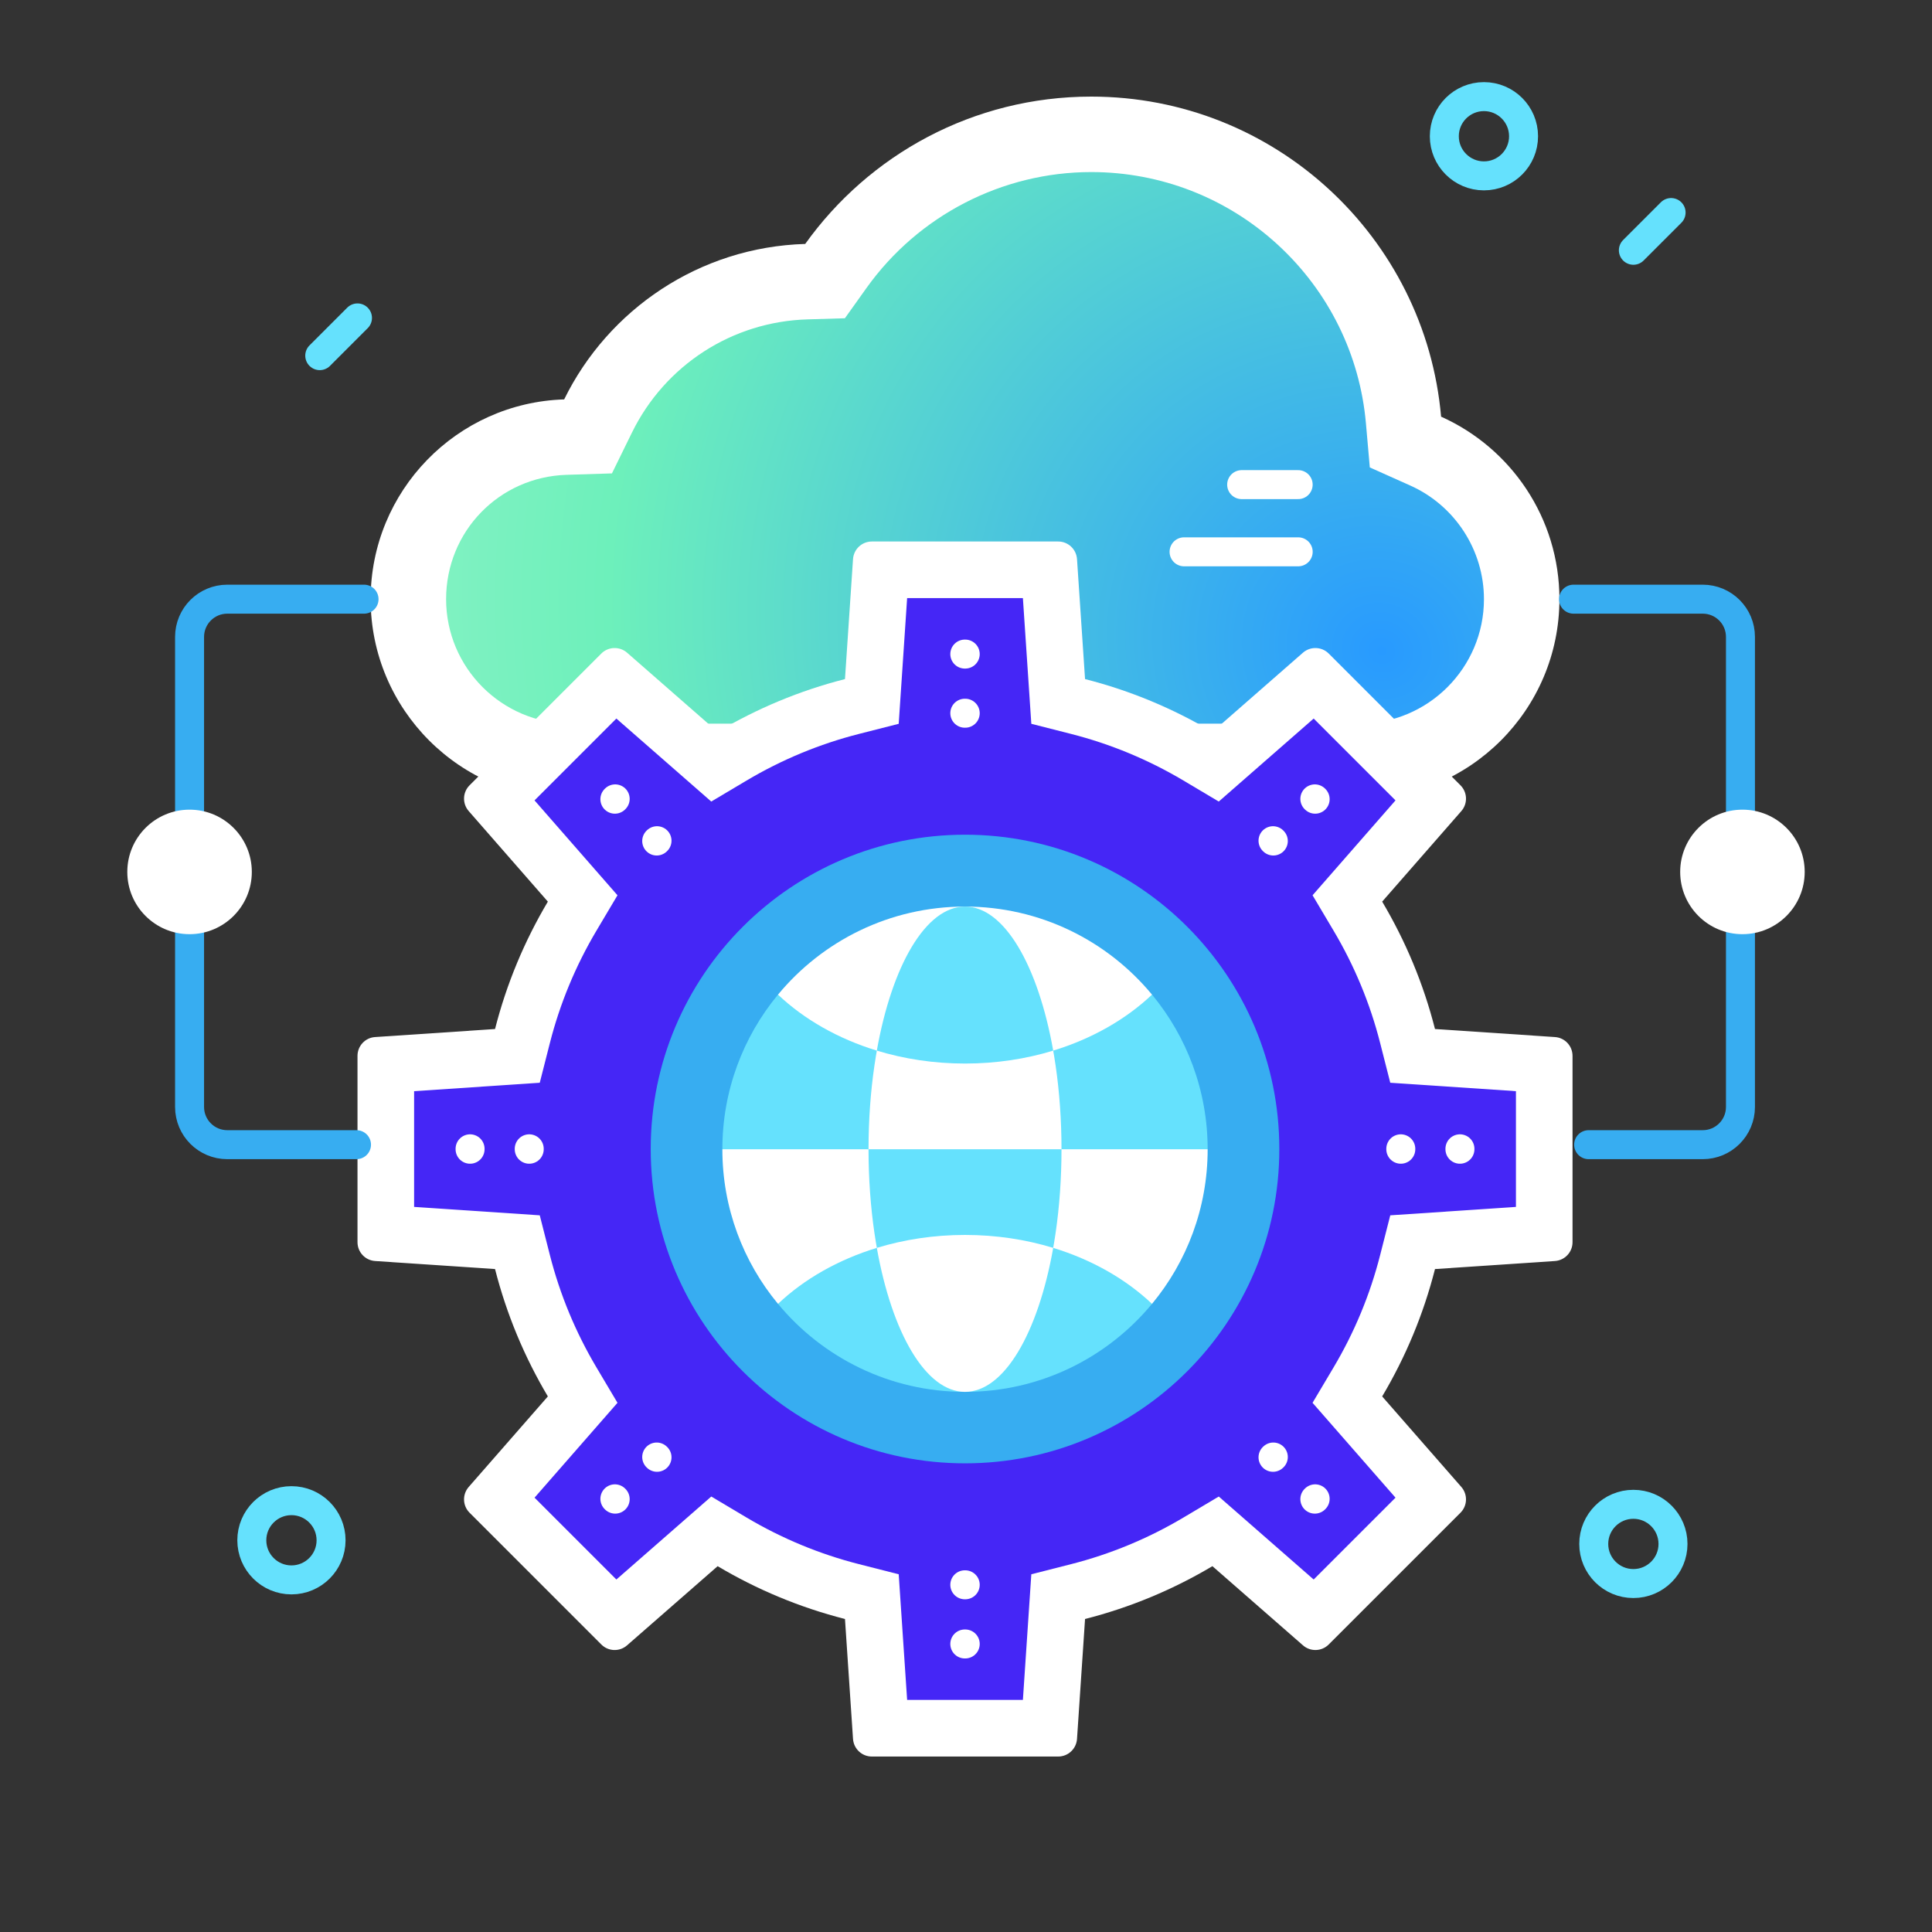<svg width="100" height="100" viewBox="0 0 100 100" fill="none" xmlns="http://www.w3.org/2000/svg">
<rect x="0" y="0" width="100" height="100" fill="#333333" stroke="none"/>
<path d="M74.591 21.566C73.774 12.282 65.98 5 56.483 5C50.377 5 44.975 8.01 41.678 12.626C36.193 12.789 31.48 16.026 29.201 20.673C23.64 20.848 19.184 25.409 19.184 31.013C19.184 36.728 23.817 41.361 29.532 41.361H70.367C76.082 41.361 80.715 36.728 80.715 31.013C80.715 26.803 78.2 23.183 74.591 21.566Z" fill="white"/>
<path d="M29.532 37.455C25.98 37.455 23.09 34.565 23.09 31.013C23.09 27.514 25.828 24.687 29.324 24.577L31.674 24.503L32.709 22.392C34.425 18.892 37.906 16.646 41.794 16.531L43.731 16.473L44.857 14.896C47.536 11.146 51.882 8.906 56.483 8.906C60.075 8.906 63.506 10.245 66.146 12.675C68.772 15.092 70.389 18.372 70.7 21.909L70.901 24.194L72.995 25.131C75.312 26.169 76.809 28.478 76.809 31.013C76.809 34.565 73.919 37.455 70.367 37.455H29.532Z" fill="url(#paint0_radial_1435_51909)"/>
<path d="M67.193 25.084H64.268" stroke="white" stroke-width="1.5" stroke-miterlimit="10" stroke-linecap="round" stroke-linejoin="round"/>
<path d="M67.194 28.562H61.287" stroke="white" stroke-width="1.5" stroke-miterlimit="10" stroke-linecap="round" stroke-linejoin="round"/>
<path d="M80.484 53.678L74.275 53.262C73.678 50.914 72.748 48.7 71.541 46.668L75.639 41.981C75.977 41.594 75.957 41.01 75.594 40.647L68.775 33.828C68.412 33.465 67.828 33.446 67.441 33.783L62.754 37.883C60.725 36.676 58.51 35.746 56.162 35.149L55.746 28.94C55.711 28.426 55.285 28.028 54.772 28.028H45.127C44.613 28.028 44.188 28.426 44.152 28.94L43.736 35.149C41.389 35.746 39.174 36.676 37.145 37.883L32.457 33.783C32.07 33.446 31.486 33.465 31.123 33.828L24.305 40.647C23.941 41.01 23.922 41.594 24.26 41.981L28.357 46.668C27.15 48.7 26.221 50.914 25.623 53.262L19.414 53.678C18.902 53.711 18.504 54.137 18.504 54.653V64.295C18.504 64.809 18.902 65.235 19.414 65.27L25.623 65.686C26.221 68.033 27.15 70.248 28.357 72.279L24.26 76.965C23.922 77.354 23.941 77.936 24.305 78.299L31.123 85.117C31.486 85.483 32.07 85.502 32.457 85.162L37.145 81.065C39.174 82.272 41.389 83.201 43.736 83.799L44.152 90.008C44.188 90.52 44.613 90.918 45.127 90.918H54.772C55.285 90.918 55.711 90.52 55.746 90.008L56.162 83.799C58.51 83.201 60.725 82.272 62.754 81.065L67.441 85.162C67.828 85.502 68.412 85.483 68.775 85.117L75.594 78.299C75.957 77.936 75.977 77.354 75.639 76.965L71.541 72.279C72.748 70.248 73.678 68.033 74.275 65.686L80.484 65.27C80.996 65.235 81.394 64.809 81.394 64.295V54.653C81.394 54.137 80.996 53.711 80.484 53.678Z" fill="white"/>
<path d="M46.953 87.988L46.517 81.484L44.459 80.96C42.418 80.44 40.461 79.628 38.642 78.547L36.816 77.46L31.904 81.755L27.668 77.519L31.961 72.609L30.876 70.783C29.794 68.962 28.982 67.004 28.462 64.963L27.938 62.905L21.434 62.469V56.479L27.938 56.043L28.462 53.985C28.982 51.944 29.794 49.986 30.876 48.165L31.961 46.339L27.667 41.428L31.903 37.192L36.815 41.488L38.642 40.401C40.461 39.32 42.418 38.508 44.459 37.988L46.517 37.464L46.953 30.958H52.945L53.381 37.464L55.439 37.988C57.481 38.508 59.438 39.32 61.256 40.401L63.083 41.488L67.995 37.192L72.231 41.428L67.938 46.339L69.022 48.165C70.105 49.986 70.917 51.944 71.436 53.985L71.96 56.043L78.465 56.479V62.469L71.96 62.905L71.436 64.963C70.917 67.004 70.105 68.962 69.022 70.783L67.937 72.609L72.231 77.519L67.995 81.755L63.083 77.46L61.256 78.547C59.438 79.628 57.481 80.44 55.439 80.96L53.381 81.484L52.945 87.988H46.953Z" fill="#4526F6"/>
<path d="M49.949 43.204C40.965 43.204 33.681 50.488 33.681 59.473C33.681 68.458 40.964 75.742 49.949 75.742C58.934 75.742 66.218 68.458 66.218 59.473C66.218 50.488 58.934 43.204 49.949 43.204Z" fill="#37ADF1"/>
<path d="M49.96 33.855H49.938" stroke="white" stroke-width="1.5" stroke-miterlimit="10" stroke-linecap="round" stroke-linejoin="round"/>
<path d="M49.96 36.916H49.938" stroke="white" stroke-width="1.5" stroke-miterlimit="10" stroke-linecap="round" stroke-linejoin="round"/>
<path d="M49.96 82.029H49.938" stroke="white" stroke-width="1.5" stroke-miterlimit="10" stroke-linecap="round" stroke-linejoin="round"/>
<path d="M49.96 85.091H49.938" stroke="white" stroke-width="1.5" stroke-miterlimit="10" stroke-linecap="round" stroke-linejoin="round"/>
<path d="M68.072 41.366L68.056 41.35" stroke="white" stroke-width="1.5" stroke-miterlimit="10" stroke-linecap="round" stroke-linejoin="round"/>
<path d="M65.907 43.531L65.891 43.515" stroke="white" stroke-width="1.5" stroke-miterlimit="10" stroke-linecap="round" stroke-linejoin="round"/>
<path d="M34.007 75.43L33.991 75.415" stroke="white" stroke-width="1.5" stroke-miterlimit="10" stroke-linecap="round" stroke-linejoin="round"/>
<path d="M31.842 77.595L31.826 77.579" stroke="white" stroke-width="1.5" stroke-miterlimit="10" stroke-linecap="round" stroke-linejoin="round"/>
<path d="M75.566 59.484V59.462" stroke="white" stroke-width="1.5" stroke-miterlimit="10" stroke-linecap="round" stroke-linejoin="round"/>
<path d="M72.505 59.484V59.462" stroke="white" stroke-width="1.5" stroke-miterlimit="10" stroke-linecap="round" stroke-linejoin="round"/>
<path d="M27.393 59.484V59.462" stroke="white" stroke-width="1.5" stroke-miterlimit="10" stroke-linecap="round" stroke-linejoin="round"/>
<path d="M24.331 59.484V59.462" stroke="white" stroke-width="1.5" stroke-miterlimit="10" stroke-linecap="round" stroke-linejoin="round"/>
<path d="M68.056 77.595L68.072 77.579" stroke="white" stroke-width="1.5" stroke-miterlimit="10" stroke-linecap="round" stroke-linejoin="round"/>
<path d="M65.891 75.43L65.907 75.415" stroke="white" stroke-width="1.5" stroke-miterlimit="10" stroke-linecap="round" stroke-linejoin="round"/>
<path d="M33.991 43.531L34.007 43.515" stroke="white" stroke-width="1.5" stroke-miterlimit="10" stroke-linecap="round" stroke-linejoin="round"/>
<path d="M31.826 41.366L31.842 41.35" stroke="white" stroke-width="1.5" stroke-miterlimit="10" stroke-linecap="round" stroke-linejoin="round"/>
<path d="M81.445 31.013H88.133C89.212 31.013 90.086 31.887 90.086 32.966V57.295C90.086 58.374 89.212 59.248 88.133 59.248H82.227" stroke="#37ADF1" stroke-width="1.5" stroke-miterlimit="10" stroke-linecap="round" stroke-linejoin="round"/>
<path d="M18.843 31.013H11.765C10.686 31.013 9.812 31.887 9.812 32.966V57.295C9.812 58.374 10.686 59.248 11.765 59.248H18.452" stroke="#37ADF1" stroke-width="1.5" stroke-miterlimit="10" stroke-linecap="round" stroke-linejoin="round"/>
<path d="M90.189 48.353C91.968 48.353 93.411 46.91 93.411 45.13C93.411 43.35 91.968 41.908 90.189 41.908C88.409 41.908 86.966 43.35 86.966 45.13C86.966 46.91 88.409 48.353 90.189 48.353Z" fill="white"/>
<path d="M9.812 48.353C11.591 48.353 13.034 46.91 13.034 45.13C13.034 43.35 11.591 41.908 9.812 41.908C8.032 41.908 6.589 43.35 6.589 45.13C6.589 46.91 8.032 48.353 9.812 48.353Z" fill="white"/>
<path d="M62.508 59.484C62.508 62.525 61.428 65.314 59.629 67.486H40.268C38.469 65.314 37.389 62.525 37.389 59.484L49.885 58.508L62.508 59.484Z" fill="white"/>
<path d="M54.943 59.484C54.943 62.525 54.514 65.314 53.799 67.486H46.1C45.385 65.314 44.955 62.525 44.955 59.484C44.955 59.285 44.957 59.088 44.961 58.893L49.885 58.508L54.938 58.898C54.941 59.094 54.943 59.287 54.943 59.484Z" fill="#65E1FD"/>
<path d="M62.508 59.484H54.943L50 58.508L44.955 59.484H37.389C37.389 56.445 38.471 53.656 40.268 51.482H59.629C61.426 53.656 62.508 56.445 62.508 59.484Z" fill="#65E1FD"/>
<path d="M54.943 59.484H44.955C44.955 56.445 45.385 53.656 46.1 51.482H53.799C54.514 53.656 54.943 56.445 54.943 59.484Z" fill="white"/>
<path d="M54.513 64.59C56.521 65.203 58.278 66.209 59.628 67.487C57.324 70.271 53.844 72.043 49.948 72.043C46.055 72.043 42.573 70.271 40.269 67.487C41.62 66.209 43.376 65.203 45.384 64.59L54.513 64.59Z" fill="#65E1FD"/>
<path d="M54.513 54.38C56.521 53.766 58.278 52.76 59.628 51.482C57.327 48.699 53.844 46.924 49.948 46.924C46.053 46.924 42.573 48.698 40.269 51.482C41.62 52.76 43.376 53.766 45.384 54.379L54.513 54.38Z" fill="white"/>
<path d="M45.384 64.59C46.8 64.158 48.339 63.92 49.949 63.92C51.559 63.92 53.1 64.158 54.514 64.59C53.735 68.981 51.983 72.043 49.949 72.043C47.914 72.043 46.163 68.981 45.384 64.59Z" fill="white"/>
<path d="M45.384 54.38C46.163 49.986 47.914 46.924 49.949 46.924C51.983 46.924 53.735 49.987 54.514 54.38C53.1 54.812 51.559 55.049 49.949 55.049C48.339 55.049 46.8 54.811 45.384 54.38Z" fill="#65E1FD"/>
<path d="M15.085 81.775C16.218 81.775 17.136 80.857 17.136 79.724C17.136 78.592 16.218 77.674 15.085 77.674C13.952 77.674 13.034 78.592 13.034 79.724C13.034 80.857 13.952 81.775 15.085 81.775Z" stroke="#65E1FD" stroke-width="1.5" stroke-miterlimit="10" stroke-linecap="round" stroke-linejoin="round"/>
<path d="M76.809 9.103C77.941 9.103 78.859 8.184 78.859 7.052C78.859 5.919 77.941 5.001 76.809 5.001C75.676 5.001 74.758 5.919 74.758 7.052C74.758 8.184 75.676 9.103 76.809 9.103Z" stroke="#65E1FD" stroke-width="1.5" stroke-miterlimit="10" stroke-linecap="round" stroke-linejoin="round"/>
<path d="M84.543 81.964C85.676 81.964 86.594 81.046 86.594 79.914C86.594 78.781 85.676 77.863 84.543 77.863C83.41 77.863 82.492 78.781 82.492 79.914C82.492 81.046 83.41 81.964 84.543 81.964Z" stroke="#65E1FD" stroke-width="1.5" stroke-miterlimit="10" stroke-linecap="round" stroke-linejoin="round"/>
<path d="M86.496 11.001L84.543 12.954" stroke="#65E1FD" stroke-width="1.5" stroke-miterlimit="10" stroke-linecap="round" stroke-linejoin="round"/>
<path d="M18.503 16.455L16.55 18.408" stroke="#65E1FD" stroke-width="1.5" stroke-miterlimit="10" stroke-linecap="round" stroke-linejoin="round"/>
<defs>
<radialGradient id="paint0_radial_1435_51909" cx="0" cy="0" r="1" gradientUnits="userSpaceOnUse" gradientTransform="translate(71.654 33.562) rotate(-146.641) scale(87.054 81.805)">
<stop stop-color="#289AFF"/>
<stop offset="0.47" stop-color="#6DF0BB"/>
<stop offset="1" stop-color="#CEF9DE"/>
</radialGradient>
</defs>
</svg>
